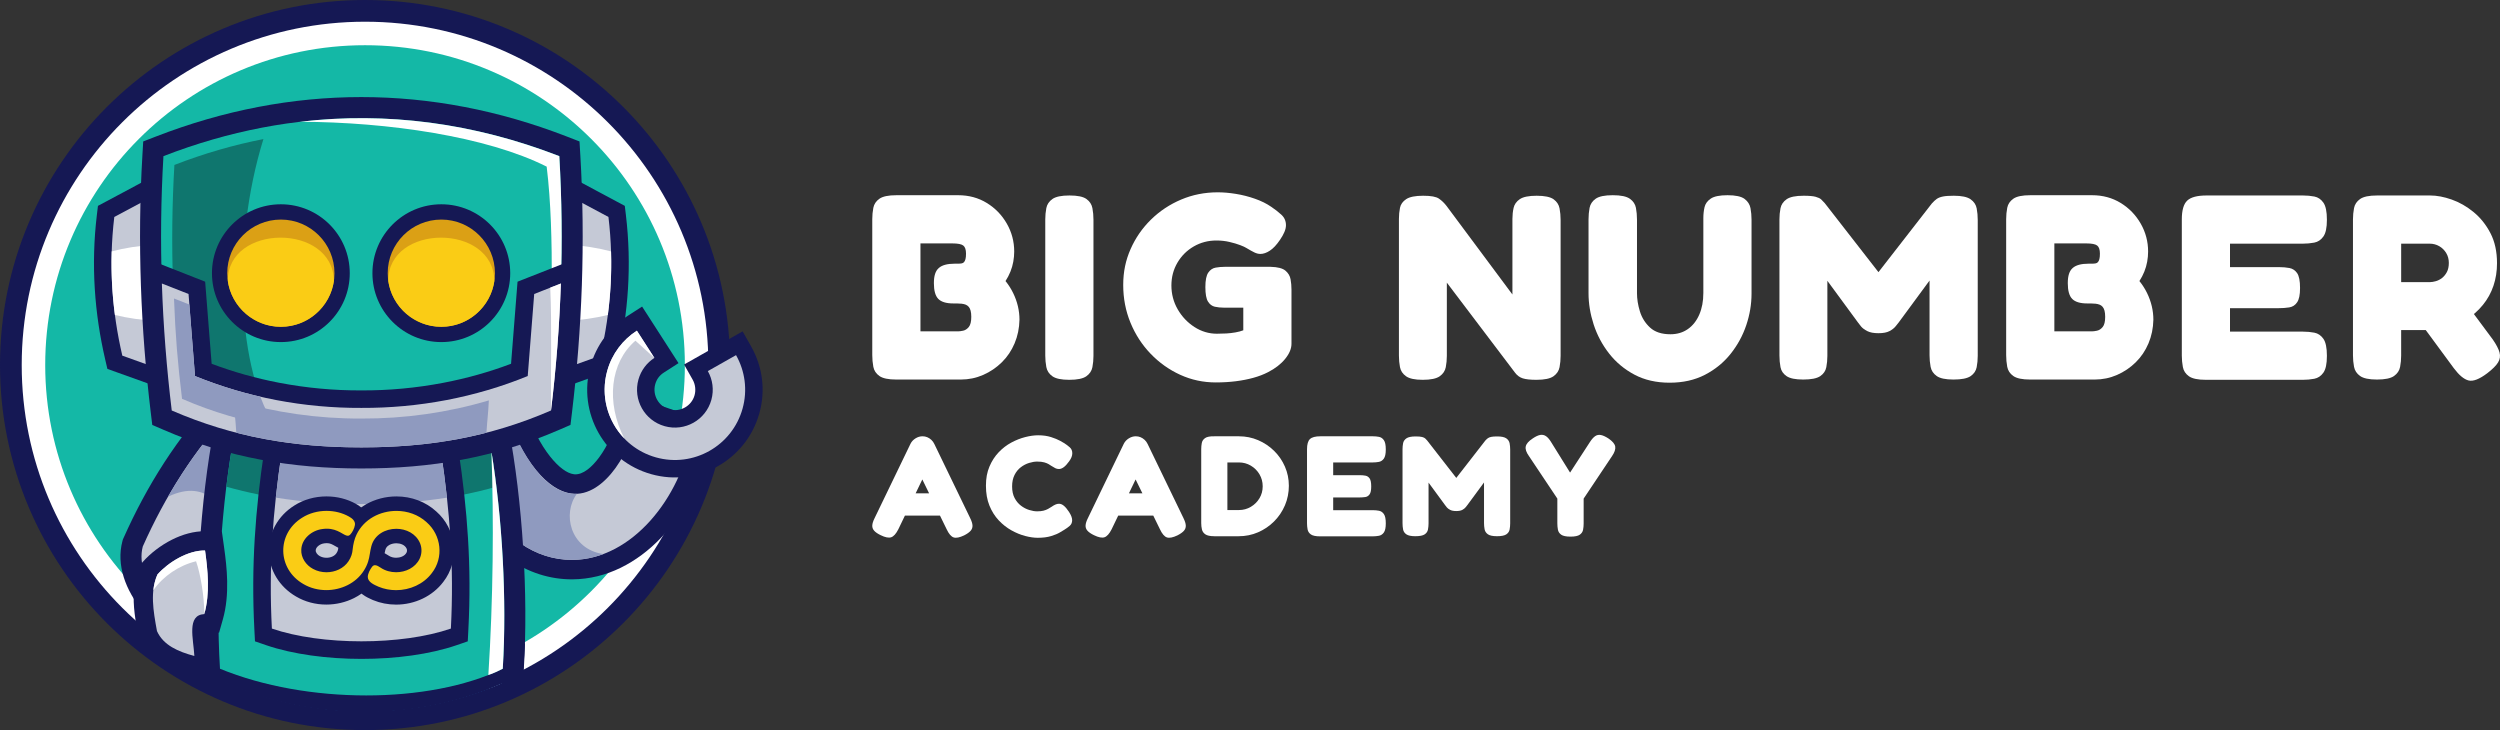 <?xml version="1.0" encoding="UTF-8"?><svg id="Layer_2" xmlns="http://www.w3.org/2000/svg" viewBox="0 0 3417.72 998.1"><rect x="0" y="0" width="3417.72" height="998.1" fill="#333333" stroke="none"/><g id="logo"><path d="M1225.23,518.87c-10.8,0-18.48-1.62-23.04-4.86-4.56-3.24-7.32-7.44-8.28-12.6-.96-5.16-1.44-10.5-1.44-16.02v-185.76c0-5.28.48-10.44,1.44-15.48.96-5.04,3.72-9.18,8.28-12.42,4.56-3.24,12.36-4.86,23.4-4.86h84.24c14.64,0,27.72,3.54,39.24,10.62,11.52,7.08,20.64,16.5,27.36,28.26,6.72,11.76,10.08,24.48,10.08,38.16,0,4.56-.42,9.18-1.26,13.86-.84,4.68-2.16,9.24-3.96,13.68-1.8,4.44-4.02,8.7-6.66,12.78,4.08,5.04,7.56,10.5,10.44,16.38,2.88,5.88,5.04,11.88,6.48,18,1.44,6.12,2.16,12.3,2.16,18.54-.24,11.52-2.46,22.26-6.66,32.22-4.2,9.96-10.02,18.6-17.46,25.92-7.44,7.32-15.96,13.08-25.56,17.28-9.6,4.2-19.8,6.3-30.6,6.3h-88.2ZM1258.35,452.99h51.48c1.68,0,3.96-.3,6.84-.9,2.88-.6,5.46-2.28,7.74-5.04,2.28-2.76,3.42-7.38,3.42-13.86,0-3.36-.3-6.18-.9-8.46-.6-2.28-1.5-4.08-2.7-5.4-1.2-1.32-2.58-2.28-4.14-2.88-1.56-.6-3.36-1.02-5.4-1.26-2.04-.24-4.26-.36-6.66-.36h-4.68c-9.6,0-16.44-2.04-20.52-6.12-4.08-4.08-6.12-11.28-6.12-21.6s2.22-16.74,6.66-20.7c4.44-3.96,11.7-5.94,21.78-5.94h4.32c1.92,0,3.6-.12,5.04-.36,1.44-.24,2.58-.84,3.42-1.8.84-.96,1.5-2.34,1.98-4.14.48-1.8.72-4.26.72-7.38,0-5.52-1.26-9.24-3.78-11.16-2.52-1.92-7.5-2.88-14.94-2.88h-43.56v120.24Z" style="fill:#fff;"/><path d="M1461.74,519.23c-10.8,0-18.48-1.62-23.04-4.86-4.56-3.24-7.32-7.44-8.28-12.6-.96-5.16-1.44-10.38-1.44-15.66v-186.12c0-5.28.48-10.44,1.44-15.48.96-5.04,3.72-9.18,8.28-12.42,4.56-3.24,12.36-4.86,23.4-4.86s18.78,1.62,23.22,4.86c4.44,3.24,7.14,7.38,8.1,12.42.96,5.04,1.44,10.32,1.44,15.84v186.12c0,5.28-.48,10.44-1.44,15.48-.96,5.04-3.72,9.18-8.28,12.42-4.56,3.24-12.36,4.86-23.4,4.86Z" style="fill:#fff;"/><path d="M1662.26,522.83c-17.28,0-33.54-3.48-48.78-10.44-15.24-6.96-28.74-16.56-40.5-28.8-11.76-12.24-20.94-26.4-27.54-42.48-6.6-16.08-9.9-33.24-9.9-51.48s3.36-33.9,10.08-49.14c6.72-15.24,16.02-28.68,27.9-40.32,11.88-11.64,25.62-20.76,41.22-27.36,15.6-6.6,32.28-9.9,50.04-9.9,7.68,0,15.96.72,24.84,2.16,8.88,1.44,17.58,3.66,26.1,6.66,8.52,3,15.9,6.66,22.14,10.98,5.04,3.36,9.66,6.96,13.86,10.8,4.2,3.84,6.3,8.64,6.3,14.4,0,2.88-.72,6-2.16,9.36-1.44,3.36-3.48,6.96-6.12,10.8-4.56,6.72-9.12,11.58-13.68,14.58-4.56,3-8.88,4.5-12.96,4.5-2.64,0-5.34-.66-8.1-1.98-2.76-1.32-6.54-3.42-11.34-6.3-1.44-.96-4.2-2.22-8.28-3.78-4.08-1.56-8.94-3-14.58-4.32-5.64-1.32-11.58-1.98-17.82-1.98-11.28,0-21.6,2.7-30.96,8.1-9.36,5.4-16.8,12.78-22.32,22.14-5.52,9.36-8.28,19.8-8.28,31.32s2.88,22.62,8.64,32.58c5.76,9.96,13.38,18,22.86,24.12,9.48,6.12,19.74,9.18,30.78,9.18,4.32,0,8.58-.12,12.78-.36,4.2-.24,8.34-.72,12.42-1.44,4.08-.72,7.68-1.68,10.8-2.88v-30.96h-26.64c-4.32,0-8.4-.42-12.24-1.26-3.84-.84-6.96-3.18-9.36-7.02-2.4-3.84-3.6-10.44-3.6-19.8s1.32-15.96,3.96-19.8c2.64-3.84,6-6.12,10.08-6.84,4.08-.72,8.16-1.08,12.24-1.08h63c9.6.24,16.32,1.98,20.16,5.22,3.84,3.24,6.18,7.14,7.02,11.7.84,4.56,1.26,9.36,1.26,14.4v73.8c0,6.72-2.88,13.62-8.64,20.7-5.76,7.08-13.56,13.14-23.4,18.18-6,3.12-12.72,5.7-20.16,7.74-7.44,2.04-15.42,3.6-23.94,4.68-8.52,1.08-17.58,1.62-27.18,1.62Z" style="fill:#fff;"/><path d="M1944.86,519.23c-10.56,0-18.12-1.62-22.68-4.86-4.56-3.24-7.32-7.38-8.28-12.42-.96-5.04-1.44-10.32-1.44-15.84v-186.84c0-5.28.48-10.32,1.44-15.12.96-4.8,3.78-8.76,8.46-11.88,4.68-3.12,12.42-4.68,23.22-4.68s17.76,1.32,21.6,3.96c3.84,2.64,7.32,6,10.44,10.08l90,120.96v-103.32c0-5.28.54-10.32,1.62-15.12,1.08-4.8,3.9-8.76,8.46-11.88,4.56-3.12,12.24-4.68,23.04-4.68s18.78,1.62,23.22,4.86c4.44,3.24,7.14,7.38,8.1,12.42.96,5.04,1.44,10.32,1.44,15.84v185.76c0,5.28-.48,10.44-1.44,15.48-.96,5.04-3.72,9.18-8.28,12.42-4.56,3.24-12.36,4.86-23.4,4.86-8.16,0-14.34-.66-18.54-1.98-4.2-1.32-7.74-3.9-10.62-7.74l-93.24-123.12v100.08c0,5.28-.48,10.44-1.44,15.48-.96,5.04-3.72,9.18-8.28,12.42-4.56,3.24-12.36,4.86-23.4,4.86Z" style="fill:#fff;"/><path d="M2282.54,523.19c-18.24,0-34.26-3.66-48.06-10.98-13.8-7.32-25.38-16.98-34.74-28.98-9.36-12-16.38-25.2-21.06-39.6-4.68-14.4-7.02-28.68-7.02-42.84v-100.8c0-5.52.48-10.8,1.44-15.84.96-5.04,3.72-9.18,8.28-12.42,4.56-3.24,12.36-4.86,23.4-4.86s18.84,1.62,23.4,4.86c4.56,3.24,7.32,7.38,8.28,12.42.96,5.04,1.44,10.44,1.44,16.2v100.44c0,7.92,1.32,16.2,3.96,24.84,2.64,8.64,7.26,16.02,13.86,22.14,6.6,6.12,15.9,9.18,27.9,9.18,9.12,0,17.04-2.34,23.76-7.02,6.72-4.68,11.94-11.28,15.66-19.8,3.72-8.52,5.58-18.42,5.58-29.7v-102.24c0-5.28.54-10.26,1.62-14.94,1.08-4.68,3.9-8.58,8.46-11.7,4.56-3.12,12.24-4.68,23.04-4.68s18.78,1.68,23.22,5.04c4.44,3.36,7.14,7.56,8.1,12.6.96,5.04,1.44,10.32,1.44,15.84v101.16c0,14.4-2.4,28.74-7.2,43.02-4.8,14.28-11.94,27.36-21.42,39.24-9.48,11.88-21.18,21.42-35.1,28.62-13.92,7.2-30,10.8-48.24,10.8Z" style="fill:#fff;"/><path d="M2465.05,518.87c-10.56,0-18.12-1.56-22.68-4.68-4.56-3.12-7.32-7.2-8.28-12.24-.96-5.04-1.44-10.44-1.44-16.2v-185.76c0-5.28.48-10.38,1.44-15.3.96-4.92,3.72-9,8.28-12.24,4.56-3.24,12.36-4.86,23.4-4.86,7.44,0,12.9.48,16.38,1.44,3.48.96,6,2.16,7.56,3.6,1.56,1.44,3.18,3.12,4.86,5.04l74.52,95.76h-2.16l74.16-95.4c2.4-2.64,4.62-4.68,6.66-6.12,2.04-1.44,4.8-2.52,8.28-3.24,3.48-.72,8.46-1.08,14.94-1.08,10.8,0,18.48,1.62,23.04,4.86,4.55,3.24,7.32,7.38,8.28,12.42.96,5.04,1.44,10.32,1.44,15.84v185.76c0,5.28-.48,10.44-1.44,15.48-.96,5.04-3.72,9.12-8.28,12.24-4.56,3.12-12.37,4.68-23.4,4.68s-18.48-1.62-23.04-4.86c-4.56-3.24-7.32-7.44-8.28-12.6-.96-5.16-1.44-10.38-1.44-15.66v-102.24l-42.12,57.24c-.96,1.2-2.4,3-4.32,5.4-1.92,2.4-4.68,4.56-8.28,6.48-3.6,1.92-8.64,2.88-15.12,2.88s-11.58-.96-15.3-2.88c-3.72-1.92-6.54-4.02-8.46-6.3-1.92-2.28-3.36-4.14-4.32-5.58l-41.76-56.88v102.6c0,5.28-.48,10.44-1.44,15.48-.96,5.04-3.72,9.12-8.28,12.24-4.56,3.12-12.36,4.68-23.4,4.68Z" style="fill:#fff;"/><path d="M2775.37,518.87c-10.8,0-18.48-1.62-23.04-4.86-4.56-3.24-7.32-7.44-8.28-12.6-.96-5.16-1.44-10.5-1.44-16.02v-185.76c0-5.28.48-10.44,1.44-15.48.96-5.04,3.72-9.18,8.28-12.42,4.56-3.24,12.36-4.86,23.4-4.86h84.24c14.63,0,27.72,3.54,39.24,10.62,11.52,7.08,20.64,16.5,27.36,28.26,6.72,11.76,10.08,24.48,10.08,38.16,0,4.56-.42,9.18-1.26,13.86-.84,4.68-2.16,9.24-3.96,13.68-1.8,4.44-4.02,8.7-6.66,12.78,4.08,5.04,7.56,10.5,10.44,16.38,2.88,5.88,5.04,11.88,6.48,18,1.44,6.12,2.16,12.3,2.16,18.54-.24,11.52-2.46,22.26-6.66,32.22-4.2,9.96-10.02,18.6-17.46,25.92-7.44,7.32-15.96,13.08-25.56,17.28-9.6,4.2-19.8,6.3-30.6,6.3h-88.2ZM2808.49,452.99h51.48c1.68,0,3.96-.3,6.84-.9,2.88-.6,5.46-2.28,7.74-5.04,2.28-2.76,3.42-7.38,3.42-13.86,0-3.36-.3-6.18-.9-8.46-.6-2.28-1.5-4.08-2.7-5.4-1.2-1.32-2.58-2.28-4.14-2.88-1.56-.6-3.36-1.02-5.4-1.26-2.04-.24-4.26-.36-6.66-.36h-4.68c-9.6,0-16.44-2.04-20.52-6.12-4.08-4.08-6.12-11.28-6.12-21.6s2.22-16.74,6.66-20.7c4.44-3.96,11.7-5.94,21.78-5.94h4.32c1.92,0,3.6-.12,5.04-.36,1.44-.24,2.58-.84,3.42-1.8.84-.96,1.5-2.34,1.98-4.14.48-1.8.72-4.26.72-7.38,0-5.52-1.26-9.24-3.78-11.16-2.52-1.92-7.5-2.88-14.94-2.88h-43.56v120.24Z" style="fill:#fff;"/><path d="M3015.49,519.23c-10.8,0-18.48-1.62-23.04-4.86-4.56-3.24-7.32-7.44-8.28-12.6-.96-5.16-1.44-10.38-1.44-15.66v-186.12c0-12.48,2.46-21.06,7.38-25.74,4.92-4.68,13.74-7.02,26.46-7.02h131.76c5.52,0,10.74.48,15.66,1.44,4.92.96,9,3.72,12.24,8.28,3.24,4.56,4.86,12.36,4.86,23.4s-1.62,18.48-4.86,23.04c-3.24,4.56-7.38,7.32-12.42,8.28-5.04.96-10.32,1.44-15.84,1.44h-99.36v32.04h66.6c5.52,0,10.44.42,14.76,1.26,4.32.84,7.8,3.18,10.44,7.02,2.64,3.84,3.96,10.56,3.96,20.16s-1.32,15.66-3.96,19.62c-2.64,3.96-6.24,6.3-10.8,7.02-4.56.72-9.6,1.08-15.12,1.08h-65.88v32.04h99.72c5.52,0,10.74.48,15.66,1.44,4.92.96,9,3.72,12.24,8.28,3.24,4.56,4.86,12.36,4.86,23.4s-1.62,18.48-4.86,23.04c-3.24,4.56-7.38,7.32-12.42,8.28-5.04.96-10.32,1.44-15.84,1.44h-132.48Z" style="fill:#fff;"/><path d="M3249.48,518.87c-10.8,0-18.48-1.62-23.04-4.86-4.56-3.24-7.32-7.44-8.28-12.6-.96-5.16-1.44-10.38-1.44-15.66v-185.76c0-5.28.48-10.44,1.44-15.48.96-5.04,3.72-9.18,8.28-12.42,4.55-3.24,12.36-4.86,23.4-4.86h72.36c9.12,0,18.96,1.86,29.52,5.58,10.56,3.72,20.52,9.42,29.88,17.1,9.36,7.68,17.04,17.28,23.04,28.8,6,11.52,9,25.2,9,41.04,0,11.04-1.62,21.36-4.86,30.96-3.24,9.6-8.04,18.3-14.4,26.1-6.36,7.8-14.04,14.64-23.04,20.52-9,5.88-19.26,10.5-30.78,13.86h-57.96v34.92c0,5.28-.48,10.44-1.44,15.48-.96,5.04-3.72,9.18-8.28,12.42-4.56,3.24-12.36,4.86-23.4,4.86ZM3282.61,385.67h39.6c2.16,0,4.74-.42,7.74-1.26,3-.84,5.82-2.28,8.46-4.32,2.64-2.04,4.86-4.74,6.66-8.1,1.8-3.36,2.7-7.56,2.7-12.6s-1.2-9.54-3.6-13.5c-2.4-3.96-5.58-7.08-9.54-9.36-3.96-2.28-8.34-3.42-13.14-3.42h-38.88v52.56ZM3400.32,510.23c-10.8,8.16-19.32,11.46-25.56,9.9-6.24-1.56-12.96-7.14-20.16-16.74l-66.24-90,74.88-9.36,44.64,60.12c4.8,6.96,7.86,12.84,9.18,17.64,1.32,4.8.66,9.36-1.98,13.68-2.64,4.32-7.56,9.24-14.76,14.76Z" style="fill:#fff;"/><path d="M1326.36,708.42c1.95,3.91,3,7.23,3.13,9.97.13,2.74-.72,5.15-2.54,7.23-1.83,2.09-4.76,4.17-8.79,6.25-6.25,3-11.08,3.94-14.46,2.83-3.39-1.11-6.58-4.85-9.58-11.24l-33.22-68.01-32.83,68.21c-3.13,6.13-6.39,9.74-9.77,10.85-3.39,1.11-8.14.16-14.27-2.83-4.04-1.95-7-3.97-8.89-6.06-1.89-2.08-2.77-4.5-2.64-7.23.13-2.74,1.17-6.06,3.13-9.97l49.06-101.63c1.56-3.13,3.88-5.63,6.94-7.52,3.06-1.89,6.22-2.83,9.48-2.83,2.34,0,4.53.42,6.55,1.27,2.02.85,3.88,2.05,5.57,3.62,1.69,1.56,3.06,3.45,4.1,5.67l49.06,101.43ZM1230,704.9l14.85-30.49h32.25l14.85,30.49h-61.96Z" style="fill:#fff;"/><path d="M1418.6,735.2c-5.08,0-10.75-.82-17-2.44s-12.54-4.2-18.86-7.72c-6.32-3.52-12.12-8.08-17.39-13.68-5.28-5.6-9.51-12.31-12.7-20.13-3.19-7.82-4.79-16.87-4.79-27.17s1.59-18.63,4.79-26.19c3.19-7.55,7.39-14.07,12.61-19.54,5.21-5.47,10.97-9.9,17.3-13.29,6.32-3.39,12.67-5.89,19.06-7.52,6.38-1.63,12.25-2.44,17.59-2.44,6.64,0,12.51.82,17.59,2.44,5.08,1.63,9.22,3.32,12.41,5.08,3.19,1.76,5.18,2.9,5.96,3.42,2.61,1.7,5.05,3.55,7.33,5.57,2.28,2.02,3.42,4.72,3.42,8.11,0,1.69-.36,3.45-1.07,5.28-.72,1.83-1.79,3.71-3.23,5.67-2.61,3.65-5.05,6.32-7.33,8.01-2.28,1.7-4.53,2.54-6.74,2.54-1.7,0-3.32-.39-4.89-1.17-1.56-.78-3.45-1.89-5.67-3.32-.91-.65-2.09-1.4-3.52-2.25-1.44-.85-3.39-1.63-5.86-2.35-2.48-.71-5.74-1.08-9.77-1.08-3.39,0-7.07.62-11.04,1.86-3.98,1.24-7.72,3.19-11.24,5.86-3.52,2.67-6.39,6.19-8.6,10.55-2.22,4.37-3.32,9.61-3.32,15.73s1.14,11.53,3.42,15.83c2.28,4.3,5.18,7.79,8.7,10.46,3.52,2.67,7.26,4.63,11.24,5.86,3.97,1.24,7.59,1.86,10.85,1.86s6.25-.29,8.6-.88c2.34-.59,4.46-1.4,6.35-2.44,1.89-1.04,3.62-2.08,5.18-3.13,1.43-1.04,3-1.96,4.69-2.74,1.69-.78,3.39-1.17,5.08-1.17,2.21,0,4.43.91,6.65,2.74,2.21,1.83,4.56,4.63,7.04,8.4,1.43,2.22,2.51,4.27,3.23,6.16.71,1.89,1.07,3.62,1.07,5.18,0,3.26-1.14,5.86-3.42,7.82-2.28,1.95-4.72,3.71-7.33,5.28-.91.52-2.87,1.7-5.86,3.52-3,1.83-7.04,3.52-12.12,5.08-5.08,1.56-11.21,2.35-18.37,2.35Z" style="fill:#fff;"/><path d="M1617.95,708.42c1.95,3.91,3,7.23,3.13,9.97.13,2.74-.72,5.15-2.54,7.23-1.83,2.09-4.76,4.17-8.79,6.25-6.25,3-11.08,3.94-14.46,2.83-3.39-1.11-6.58-4.85-9.58-11.24l-33.22-68.01-32.83,68.21c-3.13,6.13-6.39,9.74-9.77,10.85-3.39,1.11-8.14.16-14.27-2.83-4.04-1.95-7-3.97-8.89-6.06-1.89-2.08-2.77-4.5-2.64-7.23.13-2.74,1.17-6.06,3.13-9.97l49.06-101.63c1.56-3.13,3.88-5.63,6.94-7.52,3.06-1.89,6.22-2.83,9.48-2.83,2.34,0,4.53.42,6.55,1.27,2.02.85,3.88,2.05,5.57,3.62,1.69,1.56,3.06,3.45,4.1,5.67l49.06,101.43ZM1521.6,704.9l14.85-30.49h32.25l14.85,30.49h-61.96Z" style="fill:#fff;"/><path d="M1659.97,733.05c-5.6,0-9.64-.85-12.12-2.54-2.48-1.69-4.04-3.91-4.69-6.64-.65-2.74-.98-5.67-.98-8.79v-101.04c0-2.86.26-5.67.78-8.4.52-2.74,2.02-4.98,4.5-6.74,2.47-1.76,6.71-2.57,12.7-2.44h33.62c9.25,0,17.98,1.76,26.19,5.28,8.21,3.52,15.47,8.37,21.79,14.56,6.32,6.19,11.27,13.39,14.85,21.6,3.58,8.21,5.38,16.94,5.38,26.19s-1.79,18.44-5.38,26.78c-3.58,8.34-8.54,15.67-14.85,21.99-6.32,6.32-13.62,11.27-21.89,14.85-8.28,3.59-17.17,5.38-26.68,5.38h-33.22ZM1677.95,697.28h15.83c5.86,0,11.27-1.47,16.22-4.4,4.95-2.93,8.89-6.84,11.82-11.73s4.4-10.32,4.4-16.32-1.47-11.46-4.4-16.42c-2.93-4.95-6.87-8.89-11.82-11.82-4.95-2.93-10.42-4.4-16.42-4.4h-15.63v65.08Z" style="fill:#fff;"/><path d="M1804.6,733.24c-5.86,0-10.04-.88-12.51-2.64-2.48-1.76-3.98-4.04-4.5-6.84-.52-2.8-.78-5.63-.78-8.5v-101.04c0-6.77,1.33-11.43,4.01-13.97,2.67-2.54,7.46-3.81,14.37-3.81h71.53c3,0,5.83.26,8.5.78,2.67.52,4.89,2.02,6.64,4.5,1.76,2.48,2.64,6.71,2.64,12.7s-.88,10.04-2.64,12.51c-1.76,2.48-4.01,3.98-6.74,4.5-2.74.52-5.6.78-8.6.78h-53.94v17.39h36.16c3,0,5.67.23,8.01.68,2.34.46,4.23,1.73,5.67,3.81,1.43,2.09,2.15,5.73,2.15,10.94s-.72,8.5-2.15,10.65c-1.44,2.15-3.39,3.42-5.86,3.81-2.48.39-5.21.59-8.21.59h-35.77v17.39h54.14c3,0,5.83.26,8.5.78,2.67.52,4.89,2.02,6.64,4.5,1.76,2.48,2.64,6.71,2.64,12.7s-.88,10.04-2.64,12.51c-1.76,2.48-4.01,3.97-6.74,4.5-2.74.52-5.6.78-8.6.78h-71.92Z" style="fill:#fff;"/><path d="M1934.96,733.05c-5.74,0-9.84-.85-12.31-2.54-2.48-1.69-3.97-3.91-4.49-6.64-.52-2.74-.78-5.67-.78-8.79v-100.85c0-2.86.26-5.63.78-8.31.52-2.67,2.02-4.89,4.49-6.64,2.47-1.76,6.71-2.64,12.71-2.64,4.04,0,7,.26,8.89.78,1.89.52,3.25,1.17,4.1,1.95.85.78,1.72,1.7,2.64,2.74l40.46,51.99h-1.17l40.26-51.79c1.3-1.43,2.51-2.54,3.62-3.32,1.11-.78,2.61-1.37,4.49-1.76,1.89-.39,4.59-.59,8.11-.59,5.86,0,10.03.88,12.51,2.64,2.47,1.76,3.97,4.01,4.5,6.74.52,2.74.78,5.6.78,8.6v100.85c0,2.87-.26,5.67-.78,8.4-.52,2.74-2.02,4.95-4.5,6.64-2.48,1.69-6.71,2.54-12.7,2.54s-10.04-.88-12.51-2.64c-2.48-1.76-3.98-4.04-4.5-6.84-.52-2.8-.78-5.63-.78-8.5v-55.5l-22.87,31.07c-.52.65-1.3,1.63-2.34,2.93-1.04,1.3-2.54,2.48-4.5,3.52-1.96,1.04-4.69,1.56-8.21,1.56s-6.29-.52-8.3-1.56c-2.02-1.04-3.55-2.18-4.59-3.42-1.04-1.24-1.83-2.25-2.35-3.03l-22.67-30.88v55.7c0,2.87-.26,5.67-.78,8.4-.52,2.74-2.02,4.95-4.49,6.64-2.48,1.69-6.71,2.54-12.7,2.54Z" style="fill:#fff;"/><path d="M2198.8,599.36c5.73,3.91,8.86,7.66,9.38,11.24.52,3.58-.91,7.85-4.3,12.8l-38.89,58.24v34.2c0,2.87-.26,5.67-.78,8.4-.52,2.74-2.02,4.98-4.49,6.74-2.48,1.76-6.71,2.64-12.71,2.64s-10.23-.88-12.7-2.64c-2.48-1.76-3.98-4.04-4.5-6.84-.52-2.8-.78-5.7-.78-8.7v-33.81l-38.89-58.24c-3.65-5.08-5.08-9.45-4.3-13.09.78-3.65,3.97-7.29,9.58-10.94,4.04-2.74,7.49-4.33,10.36-4.79,2.87-.46,5.47.13,7.82,1.76,2.35,1.63,4.62,4.27,6.84,7.92l25.99,41.82,27.17-41.82c2.47-3.78,4.85-6.45,7.13-8.01,2.28-1.56,4.85-2.08,7.72-1.56,2.87.52,6.32,2.09,10.36,4.69Z" style="fill:#fff;"/><path d="M499.04,0c275.62,0,499.05,223.43,499.05,499.05s-223.43,499.05-499.05,499.05S0,774.67,0,499.05,223.43,0,499.04,0h0Z" style="fill:#151854; fill-rule:evenodd;"/><path d="M499.04,29.68c259.23,0,469.36,210.14,469.36,469.37s-210.14,469.37-469.36,469.37S29.68,758.28,29.68,499.05,239.82,29.68,499.04,29.68h0Z" style="fill:#fff; fill-rule:evenodd;"/><path d="M499.04,61.82c241.47,0,437.22,195.75,437.22,437.23s-195.75,437.23-437.22,437.23S61.82,740.53,61.82,499.05,257.57,61.82,499.04,61.82h0Z" style="fill:#14b8a6; fill-rule:evenodd;"/><path d="M715.37,916.02c-.09,1.44-.19,2.88-.29,4.31-.81.42-1.62.83-2.44,1.24-2.2,1.12-4.42,2.22-6.65,3.3-1.22.6-2.45,1.19-3.68,1.77-2.31,1.11-4.64,2.19-6.97,3.25-1.16.53-2.32,1.05-3.48,1.57-2.42,1.08-4.86,2.15-7.3,3.19-1.09.47-2.18.92-3.27,1.37-2.54,1.06-5.09,2.11-7.65,3.13-.98.39-1.96.76-2.94,1.15-2.59,1.01-5.19,2-7.8,2.96-.95.35-1.9.69-2.86,1.04-2.6.94-5.21,1.86-7.84,2.76-.94.32-1.89.64-2.83.96-2.7.9-5.4,1.78-8.12,2.64-.84.26-1.69.53-2.53.79l-.31.1c-10.87,1.81-22.14,3.68-33.4,5.55-18.83,3.12-37.73,6.26-58.98,9.87l.38,3.09c-3.47.35-6.95.66-10.44.92-.45.04-.9.07-1.35.1-3.61.27-7.23.5-10.86.69-.36.02-.71.03-1.07.05-3.74.18-7.49.33-11.25.43h-.61c-3.92.11-7.84.16-11.78.16-3.47,0-6.94-.04-10.39-.12l-3.12-25.69-3.29-27.08,27.05-4.68c22.85-3.95,54.61-9.22,86.49-14.51,26.45-4.39,52.78-8.76,86.04-14.51l35.89-6.21-2.33,36.39h0Z" style="fill:#151854;"/><path d="M686.65,914.22c-.44,6.8-.93,13.53-1.49,20.2l-.61.26c-1.09.47-2.18.92-3.27,1.37-2.54,1.06-5.09,2.11-7.65,3.13-.98.39-1.96.76-2.94,1.15-2.59,1.01-5.19,2-7.8,2.96-.95.35-1.9.69-2.86,1.04-2.6.94-5.21,1.86-7.84,2.76-.94.32-1.89.64-2.83.96-2.7.9-5.4,1.78-8.12,2.64-.84.26-1.69.53-2.53.79-2.88.89-5.78,1.75-8.69,2.59-.66.19-1.32.39-1.98.57-3.09.87-6.2,1.71-9.31,2.52-.7.18-1.4.37-2.1.55-3.13.8-6.27,1.56-9.42,2.3-.69.16-1.37.32-2.06.48-3.17.72-6.35,1.42-9.54,2.08-.67.14-1.35.28-2.02.42-3.22.65-6.45,1.27-9.69,1.85-.66.12-1.33.24-1.99.36-3.26.58-6.53,1.12-9.8,1.63l-1.96.3c-3.33.5-6.67.97-10.02,1.4l-1.75.22c-3.41.43-6.84.82-10.27,1.17-.54.05-1.07.11-1.61.16-3.5.35-7.01.66-10.53.93-.45.04-.9.07-1.35.1-3.61.27-7.23.5-10.86.69-.36.02-.71.03-1.07.05-1.68.08-3.36.16-5.05.22l-3.51-28.82c55.88-9.67,116.65-19.35,172.52-29.02h0Z" style="fill:#35b0f2; fill-rule:evenodd;"/><path d="M686.65,914.22c-.44,6.8-.93,13.53-1.49,20.19l-.61.26c-1.09.47-2.18.92-3.27,1.37-2.54,1.06-5.09,2.11-7.65,3.13-.98.39-1.96.76-2.94,1.15-2.59,1.01-5.19,2-7.8,2.96-.95.35-1.9.69-2.86,1.04-2.6.94-5.21,1.86-7.84,2.76-.94.32-1.89.64-2.83.96-2.7.9-5.4,1.78-8.12,2.64-.84.26-1.69.53-2.53.79-2.88.89-5.78,1.75-8.69,2.59-.66.19-1.32.39-1.98.57-3.09.87-6.2,1.71-9.31,2.52-.7.18-1.4.37-2.1.55-3.13.8-6.27,1.56-9.42,2.3-.69.16-1.37.32-2.06.48-3.17.72-6.35,1.42-9.54,2.08-.67.14-1.35.28-2.02.42-3.22.65-6.45,1.27-9.69,1.85-.66.12-1.33.24-1.99.36-3.26.58-6.53,1.12-9.8,1.63l-1.96.3c-3.33.5-6.67.97-10.02,1.4l-1.75.22c-3.41.43-6.84.82-10.27,1.17-.54.05-1.07.11-1.61.16-3.5.35-7.01.66-10.53.93-.45.04-.9.07-1.35.1-3.61.27-7.23.5-10.86.69-.36.02-.71.03-1.07.05-1.68.08-3.37.16-5.05.22l-3.5-28.82c55.88-9.67,116.65-19.35,172.52-29.02h0Z" style="fill:#177cd4; fill-rule:evenodd;"/><path d="M686.65,914.22c-.44,6.8-.93,13.53-1.49,20.19l-.61.26c-1.09.47-2.18.92-3.27,1.37-2.54,1.06-5.09,2.11-7.65,3.13-.98.39-1.96.76-2.94,1.15-1.46.57-2.92,1.13-4.38,1.68.59-8.17,1.14-16.36,1.66-24.58,6.28-1.07,12.51-2.14,18.68-3.21h0Z" style="fill:#fff; fill-rule:evenodd;"/><path d="M790.43,247.37l52.64,28.14,11.09,5.93,1.48,12.37c4.11,34.29,4.91,67.93,2.86,100.96-2.05,32.98-6.96,65.21-14.28,96.8l-2.96,12.75-12.34,4.43-51.37,18.43-33.46,12.01,1.46-35.46,9.69-236.17,1.56-38.15,33.63,17.98h0ZM809.3,311.73l-7.77-4.15-6.67,162.55,5.42-1.94c5.22-25.05,8.76-50.45,10.36-76.23,1.63-26.18,1.27-52.91-1.34-80.23h0Z" style="fill:#151854;"/><path d="M779.17,268.48c17.55,9.38,35.09,18.77,52.64,28.15,7.9,65.91,3.13,128.85-10.96,189.59-17.12,6.14-34.25,12.29-51.37,18.43l9.69-236.17h0Z" style="fill:#c5c9d6; fill-rule:evenodd;"/><path d="M835.35,343.69c.91,29.52-.66,58.46-4.38,86.89-17.3,4.29-37.27,7.2-58.79,8.33l4.28-104.43c21.71,1.39,41.74,4.6,58.89,9.21h0Z" style="fill:#fff; fill-rule:evenodd;"/><path d="M186.53,307.58l-7.76,4.15c-2.61,27.32-2.98,54.05-1.35,80.23,1.6,25.79,5.15,51.18,10.36,76.23l5.41,1.94-6.67-162.55h0ZM144.99,275.52l52.64-28.14,33.63-17.98,1.57,38.15,9.69,236.17,1.45,35.46-33.46-12.01-51.38-18.43-12.34-4.43-2.95-12.75c-7.32-31.59-12.23-63.82-14.28-96.8-2.06-33.03-1.25-66.66,2.86-100.96l1.48-12.37,11.09-5.93h0Z" style="fill:#151854;"/><path d="M208.89,268.48c-17.55,9.38-35.1,18.77-52.64,28.15-7.9,65.91-3.13,128.85,10.96,189.59,17.13,6.14,34.25,12.29,51.37,18.43l-9.69-236.17h0Z" style="fill:#c5c9d6; fill-rule:evenodd;"/><path d="M152.71,343.69c-.91,29.52.66,58.46,4.38,86.89,17.3,4.29,37.28,7.2,58.79,8.33l-4.29-104.43c-21.71,1.39-41.74,4.6-58.89,9.21h0Z" style="fill:#fff; fill-rule:evenodd;"/><path d="M441.13,968.91l.23-1.93c-21.25-3.61-40.14-6.75-58.98-9.87l-8.4-1.39c-1.31-.36-2.62-.72-3.93-1.09-.66-.19-1.32-.38-1.98-.57-2.91-.84-5.81-1.69-8.69-2.59-.84-.26-1.69-.52-2.53-.79-2.72-.86-5.42-1.73-8.12-2.64-.95-.32-1.89-.63-2.83-.96-2.63-.9-5.24-1.82-7.84-2.76-.95-.35-1.91-.69-2.86-1.04-2.61-.96-5.21-1.95-7.8-2.96-.98-.38-1.97-.76-2.94-1.15-2.56-1.02-5.11-2.07-7.65-3.13-1.09-.45-2.19-.91-3.27-1.37-2.44-1.04-4.87-2.11-7.29-3.19-1.17-.52-2.34-1.05-3.5-1.58-2.33-1.06-4.66-2.15-6.97-3.25-1.23-.58-2.46-1.17-3.69-1.77-2.23-1.08-4.44-2.19-6.65-3.3-1.3-.66-2.59-1.32-3.88-1.99-2.12-1.1-4.23-2.21-6.33-3.34-1.11-.6-2.21-1.2-3.32-1.8l-2.23-34.82,35.89,6.21c33.23,5.75,59.59,10.12,86.04,14.51,31.87,5.28,63.66,10.56,86.49,14.51l27.05,4.68-3.29,27.08-3.14,25.81c-3.83,0-7.65-.05-11.46-.15h-.61c-3.76-.11-7.51-.26-11.25-.44l-1.07-.05c-3.63-.19-7.25-.42-10.86-.69-.45-.03-.9-.06-1.35-.1-3.52-.27-7.03-.58-10.52-.93-.53-.05-1.07-.11-1.61-.16-2.97-.31-5.92-.64-8.87-1h0Z" style="fill:#151854;"/><path d="M300.73,914.22c.33,5.13.7,10.22,1.09,15.27l.93.42c1.16.53,2.33,1.06,3.5,1.58,2.42,1.08,4.85,2.15,7.29,3.19,1.09.47,2.18.92,3.27,1.37,2.54,1.06,5.09,2.11,7.65,3.13.98.39,1.96.76,2.94,1.15,2.59,1.01,5.18,2,7.8,2.96.95.35,1.9.69,2.86,1.04,2.6.94,5.21,1.86,7.84,2.76.94.32,1.88.64,2.83.96,2.7.9,5.4,1.78,8.12,2.64.84.26,1.69.53,2.53.79,2.88.89,5.78,1.75,8.69,2.59.66.19,1.32.39,1.98.57,3.09.87,6.19,1.71,9.31,2.52.7.18,1.4.37,2.11.55,3.13.8,6.27,1.56,9.42,2.3.69.16,1.37.32,2.06.48,3.17.72,6.35,1.42,9.55,2.08.67.14,1.35.28,2.02.42,3.22.65,6.45,1.27,9.69,1.85.66.12,1.33.24,1.99.36,3.26.58,6.53,1.12,9.81,1.63l1.96.3c3.33.5,6.67.97,10.02,1.4l1.75.22c3.41.43,6.84.82,10.27,1.17.53.05,1.07.11,1.61.16,3.5.35,7.01.66,10.52.93.45.04.9.07,1.35.1,2.11.16,4.22.3,6.34.43l3.44-28.29c-55.88-9.67-116.65-19.35-172.52-29.02h0Z" style="fill:#35b0f2; fill-rule:evenodd;"/><path d="M300.73,914.22c.33,5.13.69,10.21,1.09,15.27l.93.42c1.16.53,2.33,1.06,3.5,1.58,2.42,1.08,4.85,2.15,7.29,3.19,1.09.47,2.18.92,3.27,1.37,2.54,1.06,5.09,2.11,7.65,3.13.98.39,1.96.76,2.94,1.15,2.59,1.01,5.18,2,7.8,2.96.95.35,1.9.69,2.86,1.04,2.6.94,5.21,1.86,7.84,2.76.94.32,1.88.64,2.83.96,2.7.9,5.4,1.78,8.12,2.64.84.26,1.69.53,2.53.79,2.88.89,5.78,1.75,8.69,2.59.66.19,1.32.39,1.98.57,3.09.87,6.19,1.71,9.31,2.52.7.18,1.4.37,2.11.55,3.13.8,6.27,1.56,9.42,2.3.69.16,1.37.32,2.06.48,3.17.72,6.35,1.42,9.55,2.08.67.14,1.35.28,2.02.42,3.22.65,6.45,1.27,9.69,1.85.66.12,1.33.24,1.99.36,3.26.58,6.53,1.12,9.81,1.63l1.96.3c3.33.5,6.67.97,10.02,1.4l1.75.22c3.41.43,6.84.82,10.27,1.17.53.05,1.07.11,1.61.16,3.5.35,7.01.66,10.52.93.45.04.9.07,1.35.1,2.11.16,4.22.3,6.34.43l3.44-28.29c-55.88-9.67-116.65-19.35-172.53-29.02h0Z" style="fill:#177cd4; fill-rule:evenodd;"/><path d="M342.09,649.3l-26.9-43.47c-15.43,18.59-29.57,37.94-42.55,57.97-19.12,29.5-35.62,60.37-50.02,92.34-2.36,12.59,4.85,28.19,17.09,43.12,11.21,13.68,26.1,26.05,42.23,35.36,9-27.07,18.01-55.32,27.02-83.56,11-34.5,22.01-69,33.12-101.75h0ZM343.77,542.86l54.31,87.78,7.15,11.56-4.45,12.88c-12.34,35.72-24.72,74.53-37.1,113.32-12.46,39.07-24.93,78.15-37.55,114.67l-9.28,26.86-26.87-8.95c-35.53-11.84-71.09-36.48-94.65-65.23-23.92-29.19-36.58-63.46-27.96-95.99l.56-2.1,1.02-2.29c15.85-35.56,34.14-69.95,55.48-102.87,21.3-32.85,45.77-64.37,74.07-94.25l25.65-27.09,19.62,31.71h0Z" style="fill:#151854;"/><path d="M373.65,645.73c-18.1-29.26-36.21-58.52-54.31-87.78-53.8,56.83-93.62,120.65-124.14,189.13-12.69,47.83,45.68,107.28,103.81,126.65,24.96-72.26,49.69-155.73,74.65-228h0Z" style="fill:#c5c9d6; fill-rule:evenodd;"/><path d="M373.65,645.73c-18.1-29.26-36.21-58.52-54.31-87.78-35.51,37.51-64.94,78.07-89.61,121.01,56.57-26.46,73.4,19.37,108.19,46.72-.19-.46,31.74-68.41,35.73-79.95h0Z" style="fill:#8f9abf; fill-rule:evenodd;"/><path d="M841.85,573.09c.17-1.26.3-2.47.36-3.63l2.05-35.25,33.31,11.58c4.32,1.5,16.56,5.67,37.48,12.85,5.09,1.75,11,3.78,38.05,13.18l21.18,7.37-3.66,22.05c-7.99,48.19-32.34,97.95-67.17,134.21-32.36,33.7-74.02,56.25-120.82,56.58-31.02.21-60.85-9.68-85.87-27.14-24.86-17.35-44.96-42.12-56.66-71.74l-2.97-7.53,1.72-7.91,26.41-121.3,20.89-95.94,30.54,93.33c9.87,30.18,22.18,53.71,35.29,70.21,11.72,14.75,22.99,23.01,32.37,24.3h.1c.42.06.87.1,1.32.13,11.24.66,23.26-9.58,33.34-23.17,12.31-16.6,20.64-36.99,22.73-52.18h0ZM888.36,605.89c-5.82,17.25-14.95,35.55-26.47,51.09-19.78,26.68-47.16,46.54-79.23,44.66-1.8-.1-3.64-.28-5.5-.54h0c-23.04-3.22-46.44-18.15-66.9-43.91-3.22-4.05-6.39-8.4-9.49-13.03l-7.93,36.43c8.02,16.73,20.03,30.68,34.39,40.7,16.17,11.29,35.36,17.68,55.21,17.54,30.92-.21,59.57-16.29,82.64-40.31,22.26-23.17,39.09-53.32,48.03-84.13l-15.36-5.27-9.39-3.23h0Z" style="fill:#151854;"/><path d="M868.81,570.92c-2.24,38.2-40.88,110.27-88,103.78-31.33-4.31-66.82-43.49-89.46-112.67l-26.41,121.3c19.54,49.48,66.71,82.44,117.6,82.09,82.56-.58,148.3-87.05,161.81-168.47-23.41-8.14-52.12-17.9-75.54-26.04h0Z" style="fill:#c5c9d6; fill-rule:evenodd;"/><path d="M788.75,675.05c-49.72,2.22-84.98-75.08-97.4-113.02l-26.41,121.31c19.54,49.48,66.71,82.44,117.6,82.08,14.7-.1,28.87-2.94,42.3-7.98-45.78-6.75-56.38-55.83-36.1-82.4h0Z" style="fill:#8f9abf; fill-rule:evenodd;"/><path d="M1026.95,473.75c7.76,13.72,12.85,28.91,14.77,44.69,1.83,15.1.77,30.88-3.62,46.58-8.93,31.96-29.94,57.25-56.68,72.3-26.68,15.02-59.13,19.86-90.99,10.95-31.95-8.94-57.24-29.95-72.29-56.68-15.02-26.69-19.86-59.13-10.95-90.99,4.04-14.46,10.58-27.58,19.01-39,8.73-11.83,19.48-21.83,31.58-29.61l20.02-12.89,12.93,20.07,23.97,37.24,12.89,20.03-20.08,12.92c-2.94,1.89-5.46,4.2-7.39,6.81-1.9,2.57-3.39,5.61-4.35,9.05-2.08,7.44-.93,15.03,2.6,21.3,3.5,6.22,9.35,11.1,16.69,13.16,7.43,2.08,15.03.93,21.31-2.6,6.22-3.5,11.1-9.35,13.15-16.69,1.01-3.62,1.24-7.36.8-11.02-.45-3.69-1.61-7.18-3.36-10.28l-11.75-20.76,20.71-11.73,38.55-21.82,20.77-11.75,11.72,20.71h0Z" style="fill:#151854;"/><path d="M1006.23,485.51c12.14,21.45,16.06,47.54,8.9,73.16-14.29,51.08-67.27,80.91-118.36,66.63-51.08-14.28-80.91-67.27-66.63-118.36,6.59-23.57,21.42-42.61,40.51-54.89l23.97,37.24c-10.28,6.61-18.28,16.88-21.83,29.58-7.7,27.53,8.37,56.08,35.9,63.77,27.53,7.7,56.08-8.37,63.77-35.9,3.86-13.8,1.74-27.86-4.8-39.42l38.55-21.81h0Z" style="fill:#c5c9d6; fill-rule:evenodd;"/><path d="M853.35,599.31c-22.71-23.71-32.68-58.46-23.19-92.37,6.59-23.57,21.42-42.61,40.51-54.89l23.97,37.24c-8.65-7.85-17.31-15.7-25.96-23.55-34.65,30.04-40.44,84.1-15.32,133.57h0Z" style="fill:#fff; fill-rule:evenodd;"/><path d="M492.57,629.18l-147.81-8.08c-6.69,40.69-11.67,86.02-14.54,132.1-2.95,47.33-3.68,95.39-1.78,139.97,48.39,14.79,106.82,22.19,165.59,22.19s117.2-7.4,165.59-22.19c1.91-44.59,1.17-92.65-1.77-139.98-2.87-46.08-7.85-91.42-14.54-132.1l-147.81,8.08-1.46.08-1.46-.08h0ZM322.33,562.28l171.7,9.39,171.7-9.39,25-1.37,4.72,24.68c9.34,48.85,16.2,105.99,19.82,164.23,3.52,56.39,3.99,113.94.77,166.08l-.25,4.06c-1.05.54-2.09,1.08-3.14,1.61-135.84,72.02-306.73,68.01-440.72-5.55-3.13-51.75-2.63-110.33.85-166.2,3.63-58.25,10.48-115.39,19.83-164.23l4.72-24.68,25.01,1.37h0Z" style="fill:#151854;"/><path d="M494.03,600.46c-57.72-3.15-115.44-6.31-173.16-9.46-18,94.1-26.54,219.74-20.14,323.22,118.33,48.65,285.85,48.72,386.59,0,6.41-103.48-2.14-229.12-20.13-323.22-57.72,3.15-115.44,6.31-173.16,9.46h0Z" style="fill:#14b8a6; fill-rule:evenodd;"/><path d="M494.03,600.46c-57.72-3.15-115.44-6.31-173.16-9.46-4.43,23.14-8.28,48.19-11.48,74.34,59.57,16.91,119.79,23.74,184.64,23.74s125.07-6.84,184.64-23.74c-3.2-26.15-7.05-51.2-11.48-74.34-57.72,3.15-115.44,6.31-173.16,9.46h0Z" style="fill:#0f766e; fill-rule:evenodd;"/><path d="M405.86,642.7c-4.5,32.75-7.84,64.45-9.76,96.26-2.02,33.33-2.52,66.98-1.24,102.3,28.89,7.64,63.98,11.47,99.31,11.47s70.21-3.81,99.03-11.45c1.29-35.32.78-68.98-1.24-102.32-1.92-31.8-5.26-63.51-9.76-96.26h-176.34ZM348.24,736.13c2.44-40.36,6.95-79.9,13.08-120.93l3.07-20.55h259.28l3.07,20.55c6.13,41.03,10.64,80.58,13.08,120.93,2.43,40.17,2.75,80.9.49,124.41l-.84,16.22-15.3,5.27c-36.29,12.5-83.31,18.74-130,18.74s-93.92-6.26-130.29-18.74l-15.3-5.25-.84-16.24c-2.25-43.5-1.94-84.23.49-124.41h0Z" style="fill:#151854;"/><path d="M385.07,618.67c-12.13,81.17-17.8,155.6-13.39,240.65,67.57,23.18,177.14,23.28,244.71,0,4.41-85.05-1.26-159.48-13.39-240.65h-217.93Z" style="fill:#c5c9d6; fill-rule:evenodd;"/><path d="M385.06,618.67c-3.12,20.89-5.81,41.34-8.02,61.63,37.84,6.11,76.51,8.78,116.98,8.78s79.15-2.66,116.98-8.78c-2.2-20.29-4.9-40.74-8.02-61.63h-217.93Z" style="fill:#8f9abf; fill-rule:evenodd;"/><path d="M667.62,922.81c6.7-2.05,14.28-5.85,19.7-8.58,5.83-94.22-.73-206.81-15.54-297.24,3.47,94.94,2.42,203.11-4.16,305.83h0Z" style="fill:#fff; fill-rule:evenodd;"/><path d="M793.34,211.78c3.53,59.94,4.12,119.39,2.09,178.38-2.05,59.38-6.67,117.46-13.55,174.39l-1.98,16.36-15.25,6.61c-44.49,19.29-88.32,32.52-132.98,40.9-44.83,8.41-90.19,12.02-137.64,12.02s-92.81-3.6-137.64-12.02c-44.66-8.38-88.49-21.61-132.98-40.9l-15.25-6.61-1.98-16.36c-6.88-56.93-11.5-115.01-13.55-174.39-2.03-58.99-1.44-118.44,2.08-178.38l1.08-18.41,17.28-6.7c92.75-35.97,186.88-53.96,280.93-53.96s188.22,17.99,280.98,53.96l17.27,6.7,1.08,18.41h0ZM738,388.35c1.75-50.82,1.46-102.33-1.08-154.58-80.19-28.93-161.52-43.41-242.91-43.41s-162.68,14.47-242.86,43.41c-2.55,52.25-2.84,103.76-1.08,154.58,1.75,50.93,5.62,101.88,11.38,152.83,35.02,14.02,69.91,24.02,105.53,30.7,40.63,7.63,82.56,10.89,127.06,10.89s86.43-3.27,127.06-10.89c35.62-6.68,70.51-16.68,105.53-30.7,5.75-50.95,9.63-101.9,11.38-152.83h0Z" style="fill:#151854;"/><path d="M764.63,213.47c6.98,118.59,2.36,234.28-11.35,347.7-84.68,36.71-167.3,50.44-259.25,50.44s-174.57-13.73-259.25-50.44c-13.71-113.41-18.33-229.11-11.35-347.7,178.55-69.25,362.65-69.23,541.19,0h0Z" style="fill:#14b8a6; fill-rule:evenodd;"/><path d="M376.6,583.02c-43.16-7.21-85.17-19.35-127.75-37.81-12.61-104.29-16.85-210.67-10.43-319.72,40.31-15.63,80.92-27.42,121.69-35.37-44.83,144.7-34.62,319.8,16.5,392.9h0Z" style="fill:#0f766e; fill-rule:evenodd;"/><path d="M764.63,213.46c6.98,118.59,2.36,234.29-11.35,347.7-1-117.71,5.9-236.68-5.93-333.35-81.8-41.24-217-60.96-337.11-61.34,118.44-13.96,237.6,1.71,354.39,46.99h0Z" style="fill:#fff; fill-rule:evenodd;"/><path d="M494.03,635.63c-47.21,0-92.28-3.58-136.76-11.92-44.33-8.32-87.83-21.45-131.97-40.58l-12.71-5.51-1.65-13.64c-3.49-28.85-6.4-57.97-8.7-87.36-2.22-28.41-3.86-57.83-4.89-88.29l-1.23-36.4,33.88,13.31,36.45,14.33,14.02,5.51,1.18,14.95,7.68,97.27c29.79,11.25,60.78,19.94,92.45,26,37.02,7.09,74.67,10.58,112.13,10.42h.18c37.46.16,75.11-3.33,112.13-10.42,31.67-6.07,62.66-14.75,92.45-26l7.68-97.27,1.18-14.95,14.02-5.51,36.45-14.33,33.88-13.31-1.22,36.4c-1.02,30.46-2.67,59.88-4.89,88.29-2.3,29.39-5.21,58.51-8.7,87.36l-1.65,13.64-12.71,5.51c-44.14,19.13-87.63,32.26-131.97,40.58-44.48,8.35-89.55,11.92-136.76,11.92h0ZM366.09,576.6c40.98,7.69,83.2,10.99,127.94,10.99s86.96-3.29,127.94-10.99c36.82-6.91,72.87-17.34,109.1-32.05.34-2.98.68-5.97,1-8.95l-1.5.61c-37.18,15.23-75.89,26.64-115.3,34.19-39.68,7.6-80.39,11.34-121.24,11.17-40.85.17-81.56-3.57-121.24-11.17-39.41-7.55-78.12-18.96-115.3-34.19l-1.5-.61,1,8.96c36.23,14.71,72.28,25.13,109.1,32.05h0Z" style="fill:#151854;"/><path d="M494.03,611.61c-91.95,0-174.57-13.73-259.25-50.44-6.92-57.26-11.52-115.1-13.49-173.6l36.46,14.33,8.85,112.17c71.48,29.28,149.48,43.91,227.43,43.57,77.95.33,155.95-14.29,227.43-43.57l8.85-112.17,36.45-14.33c-1.97,58.5-6.57,116.34-13.49,173.6-84.68,36.71-167.3,50.44-259.25,50.44h0Z" style="fill:#c5c9d6; fill-rule:evenodd;"/><path d="M237.88,408.07l21.01,8.26,7.71,97.74c28.85,11.82,58.76,21.25,89.3,28.27,5.89,15.67,12.81,29.39,20.7,40.68-43.16-7.21-85.17-19.35-127.75-37.81-6.05-50.02-9.03-86.09-10.98-137.14h0Z" style="fill:#8f9abf; fill-rule:evenodd;"/><path d="M752.25,393.27l14.52-5.71c-1.97,58.5-6.57,116.34-13.49,173.6-.48-56.7,1.31-114.05-1.03-167.89h0Z" style="fill:#fff; fill-rule:evenodd;"/><path d="M494.03,611.61c-59.91,0-115.85-5.83-170.99-20.05-1.21-19.53-2.31-24.55-3.28-44.19,56.22,16.76,115.26,25.09,174.27,24.83,59.01.25,118.05-8.07,174.27-24.83-.97,19.64-2.07,24.66-3.28,44.19-55.14,14.21-111.08,20.05-170.99,20.05h0Z" style="fill:#8f9abf; fill-rule:evenodd;"/><path d="M256.8,818.04c.97-7.35,1.25-14.87,1.1-22.35-.07-3.35-.23-6.74-.45-10.13-7.36,3.88-14.15,8.92-19.5,14.2-2.16,6.55-2.77,13.73-2.5,21.39.25,7.03,1.24,14.68,2.56,22.72,2.41-11.35,7.91-20.53,18.79-25.82h0ZM310.55,794.66c.35,17.26-1.05,34.98-5.86,51.98l-5.16,18.24-18.99.96c-7.27.37,8.73-.16,8.74.17.18,3.56.75,8.58,1.31,13.55.57,5.09,1.14,10.14,1.45,15.89l1.61,30.19-1.55-.75c-2.23-1.08-4.44-2.19-6.65-3.3-1.3-.66-2.59-1.32-3.88-1.99-2.12-1.1-4.23-2.21-6.33-3.34-1.36-.73-2.71-1.47-4.06-2.21-1.96-1.08-3.91-2.17-5.85-3.27-1.47-.84-2.93-1.68-4.39-2.54-1.46-.85-2.91-1.71-4.37-2.58-1.91-1.14-3.81-2.3-5.71-3.46-1.18-.73-2.36-1.47-3.54-2.21-2.16-1.36-4.31-2.73-6.44-4.12-.97-.63-1.94-1.27-2.9-1.91-2.31-1.53-4.62-3.09-6.9-4.66-.83-.57-1.66-1.15-2.49-1.73-2.39-1.67-4.77-3.36-7.14-5.08-.73-.53-1.46-1.06-2.19-1.59-2.47-1.81-4.92-3.65-7.36-5.51-.61-.47-1.22-.93-1.83-1.4-2.54-1.96-5.06-3.95-7.56-5.96-.5-.4-.99-.8-1.49-1.2-2.63-2.14-5.24-4.3-7.82-6.5-.36-.3-.71-.6-1.07-.9-1.94-1.65-3.86-3.32-5.77-5.01-1.78-10.55-3.18-20.93-3.55-31.41-.6-16.69,1.41-32.76,8.29-48.29l1.7-3.84,2.74-3.08c9.98-11.23,24.1-22.24,39.48-29.98,14.33-7.22,30.17-11.8,45.61-11.57l22.67.34,3.13,22.37c1.93,13.8,3.79,29.2,4.12,45.7h0Z" style="fill:#151854;"/><path d="M279.29,839.53c8.11-28.67,4.71-60.6,1.02-86.96-23.3-.35-50.08,15.92-65.06,32.78-10.23,23.05-5.88,49.08-.65,77.39,8.71,19.5,29.15,28.16,51.1,34.04-1.26-23.59-10.76-56.04,13.59-57.26h0Z" style="fill:#c5c9d6; fill-rule:evenodd;"/><path d="M279.29,839.52c8.11-28.67,4.7-60.6,1.02-86.95-23.3-.35-50.08,15.92-65.06,32.78-3.07,6.92-4.83,14.1-5.64,21.54,13.48-19.33,35.32-34.07,58.42-39.58,6.23,17.55,11.35,49.3,11.26,72.22h0Z" style="fill:#fff; fill-rule:evenodd;"/><path d="M383.96,279.27c52.02,0,94.19,42.17,94.19,94.19s-42.17,94.2-94.19,94.2-94.19-42.17-94.19-94.2,42.17-94.19,94.19-94.19h0Z" style="fill:#151854; fill-rule:evenodd;"/><path d="M383.96,300.17c40.48,0,73.29,32.81,73.29,73.29s-32.81,73.3-73.29,73.3-73.3-32.82-73.3-73.3,32.81-73.29,73.3-73.29h0Z" style="fill:#dba015; fill-rule:evenodd;"/><path d="M456.46,384.27c-5.23,35.35-35.69,62.49-72.5,62.49s-67.28-27.13-72.5-62.49c-.81-78.7,144.17-79.67,145,0h0Z" style="fill:#facc15; fill-rule:evenodd;"/><path d="M603.33,279.27c52.02,0,94.19,42.17,94.19,94.19s-42.17,94.2-94.19,94.2-94.19-42.17-94.19-94.2,42.17-94.19,94.19-94.19h0Z" style="fill:#151854; fill-rule:evenodd;"/><path d="M603.33,300.17c40.48,0,73.3,32.81,73.3,73.29s-32.81,73.3-73.3,73.3-73.3-32.82-73.3-73.3,32.81-73.29,73.3-73.29h0Z" style="fill:#dba015; fill-rule:evenodd;"/><path d="M675.83,384.27c-5.23,35.35-35.69,62.49-72.5,62.49s-67.28-27.13-72.5-62.49c-.81-78.7,144.17-79.67,145,0h0Z" style="fill:#facc15; fill-rule:evenodd;"/><path d="M541.5,816.67c-9.68,0-19-1.82-27.71-5.42l-1.09-.48c-5.04-2.23-13.26-5.88-17.35-12.91-12.76,11.8-30.52,18.76-49.3,18.76-13.04,0-25.58-3.33-36.28-9.64-19.9-11.46-32.01-31.38-32.42-53.32-.4-21.82,10.9-42.07,30.24-54.18,11.05-7.07,24.83-10.96,38.82-10.96,12.69,0,24.91,3.09,35.33,8.95,2.88,1.54,7.9,4.79,10.93,9.88,12.76-11.82,30.39-18.81,49.28-18.81s35.21,6.41,47.86,18.04c24.33,21.33,27.99,57.72,8.35,82.92-12.83,17.02-34.01,27.18-56.68,27.18,0,0,0,0,0,0ZM446.79,732.65c-1.4,0-2.88.11-4.38.32l-.25.03c-9.52,1.1-20.02,8.61-20.41,18.82v.16c-.36,6.5,4.11,13.49,10.84,17.02l.17.09c3.97,2.17,8.65,3.32,13.55,3.32,9.18,0,17.58-4.09,21.92-10.68,2.51-3.78,3.76-7.44,4.08-11.88l.03-.32c.17-1.62.5-4.24,1.11-7.36-3.82-.51-7.08-2.39-10.25-4.21-4.54-2.62-9.24-5.32-16.4-5.32ZM514.63,762.88c4.38.56,7.95,2.84,10.65,4.57l.75.48c4.27,2.87,9.78,4.46,15.52,4.46,12.49,0,20.15-6.56,23.15-12.69,1.99-4.07,2.14-9.19.39-13.37-4.26-9.96-14.85-13.53-23.33-13.53-9.29,0-21.28,4.28-24.49,16.35l-.03.12c-.75,2.66-1.23,5.58-1.74,8.68-.27,1.63-.54,3.27-.86,4.94Z" style="fill:#facc15;"/><path d="M446.42,698.41c10.72,0,21.43,2.57,30.57,7.73,4.36,2.32,9.04,6.15,8.23,11.57-.83,4.9-3.53,10.19-6.81,13.53-.95.84-1.93,1.2-2.98,1.2-5.51,0-13-9.67-28.64-9.67-1.81,0-3.73.13-5.76.42-14.46,1.67-28.58,13.02-29.16,28.27-.59,11.04,6.58,21.31,16.14,26.31,5.54,3.04,11.92,4.54,18.3,4.54,11.78,0,23.58-5.12,30.18-15.13,3.62-5.45,5.26-10.76,5.68-16.6.63-6.09,2.31-13.87,5.21-19.69,10.05-21.24,32.29-32.46,54.58-32.46,14.93,0,29.87,5.03,41.19,15.45l.09.08c20.14,17.61,23.66,48.33,7.09,69.52-11.44,15.23-30.1,23.31-48.83,23.31-8.16,0-16.33-1.53-23.93-4.67-5.87-2.62-14.7-6.18-14.8-13.45.09-4.73,3.24-10.32,5.77-13.66,1.21-1.71,2.62-2.35,4.1-2.35,2.61,0,5.46,1.96,7.86,3.49,6.12,4.12,13.58,6.14,21.04,6.14,13.07,0,26.14-6.2,32.03-18.24,3.25-6.66,3.5-14.7.63-21.54-5.63-13.15-19.04-19.6-32.45-19.6-14.94,0-29.87,8.01-34.05,23.69-1.94,6.94-2.23,14.34-4.47,21.17-1.36,4.31-3.33,8.45-5.79,12.27-11.01,17.44-31.21,26.68-51.39,26.68-10.92,0-21.85-2.71-31.3-8.3-35.79-20.57-36.93-68.68-1.87-90.59,9.79-6.28,21.67-9.43,33.53-9.43M446.42,678.63v19.78s0-19.78,0-19.78c-16.07,0-31.32,4.32-44.11,12.5-22.28,13.97-35.3,37.41-34.83,62.71.47,25.42,14.42,48.47,37.32,61.68,12.2,7.19,26.47,10.99,41.26,10.99,13.26,0,26.4-3.08,38-8.9,3.58-1.8,6.99-3.85,10.2-6.12.45.37.91.74,1.39,1.1,4.57,3.46,9.47,5.63,13.04,7.22l.81.36.25.11.26.11c9.91,4.1,20.5,6.17,31.48,6.17,25.73,0,49.84-11.6,64.53-31.05,11.07-14.24,16.11-32.07,14.19-50.22-1.89-17.89-10.34-34.25-23.79-46.08-14.47-13.26-33.81-20.56-54.46-20.56-14.77,0-29.17,3.75-41.66,10.85-2.27,1.29-4.46,2.69-6.56,4.17-2.14-1.79-4.56-3.43-7.24-4.87-11.88-6.65-25.73-10.16-40.09-10.16h0ZM446.31,762.52c-3.2,0-6.32-.75-8.8-2.1l-.17-.09-.17-.09c-3.26-1.71-5.7-5.1-5.56-7.73v-.16s.01-.16.01-.16c.16-4.22,5.72-8.69,11.66-9.37l.25-.03.25-.04c1.04-.15,2.04-.22,2.99-.22,4.52,0,7.44,1.68,11.47,4,1.3.75,2.7,1.55,4.21,2.31l-.02.3c-.2,2.75-.88,4.74-2.44,7.09l-.02.03-.02.03c-2.53,3.84-7.76,6.23-13.66,6.23h0ZM525.81,756.28c.29-1.59.59-3.06.95-4.35l.03-.12.03-.12c2.33-8.75,13.65-9,14.93-9,5.3,0,11.81,1.98,14.23,7.52.63,1.56.56,3.62-.18,5.15-2.58,5.27-9.3,7.14-14.26,7.14-3.79,0-7.34-.98-10-2.77l-.22-.15-.22-.14-.5-.32c-1.3-.83-2.9-1.86-4.81-2.84h0Z" style="fill:#151854;"/></g></svg>
